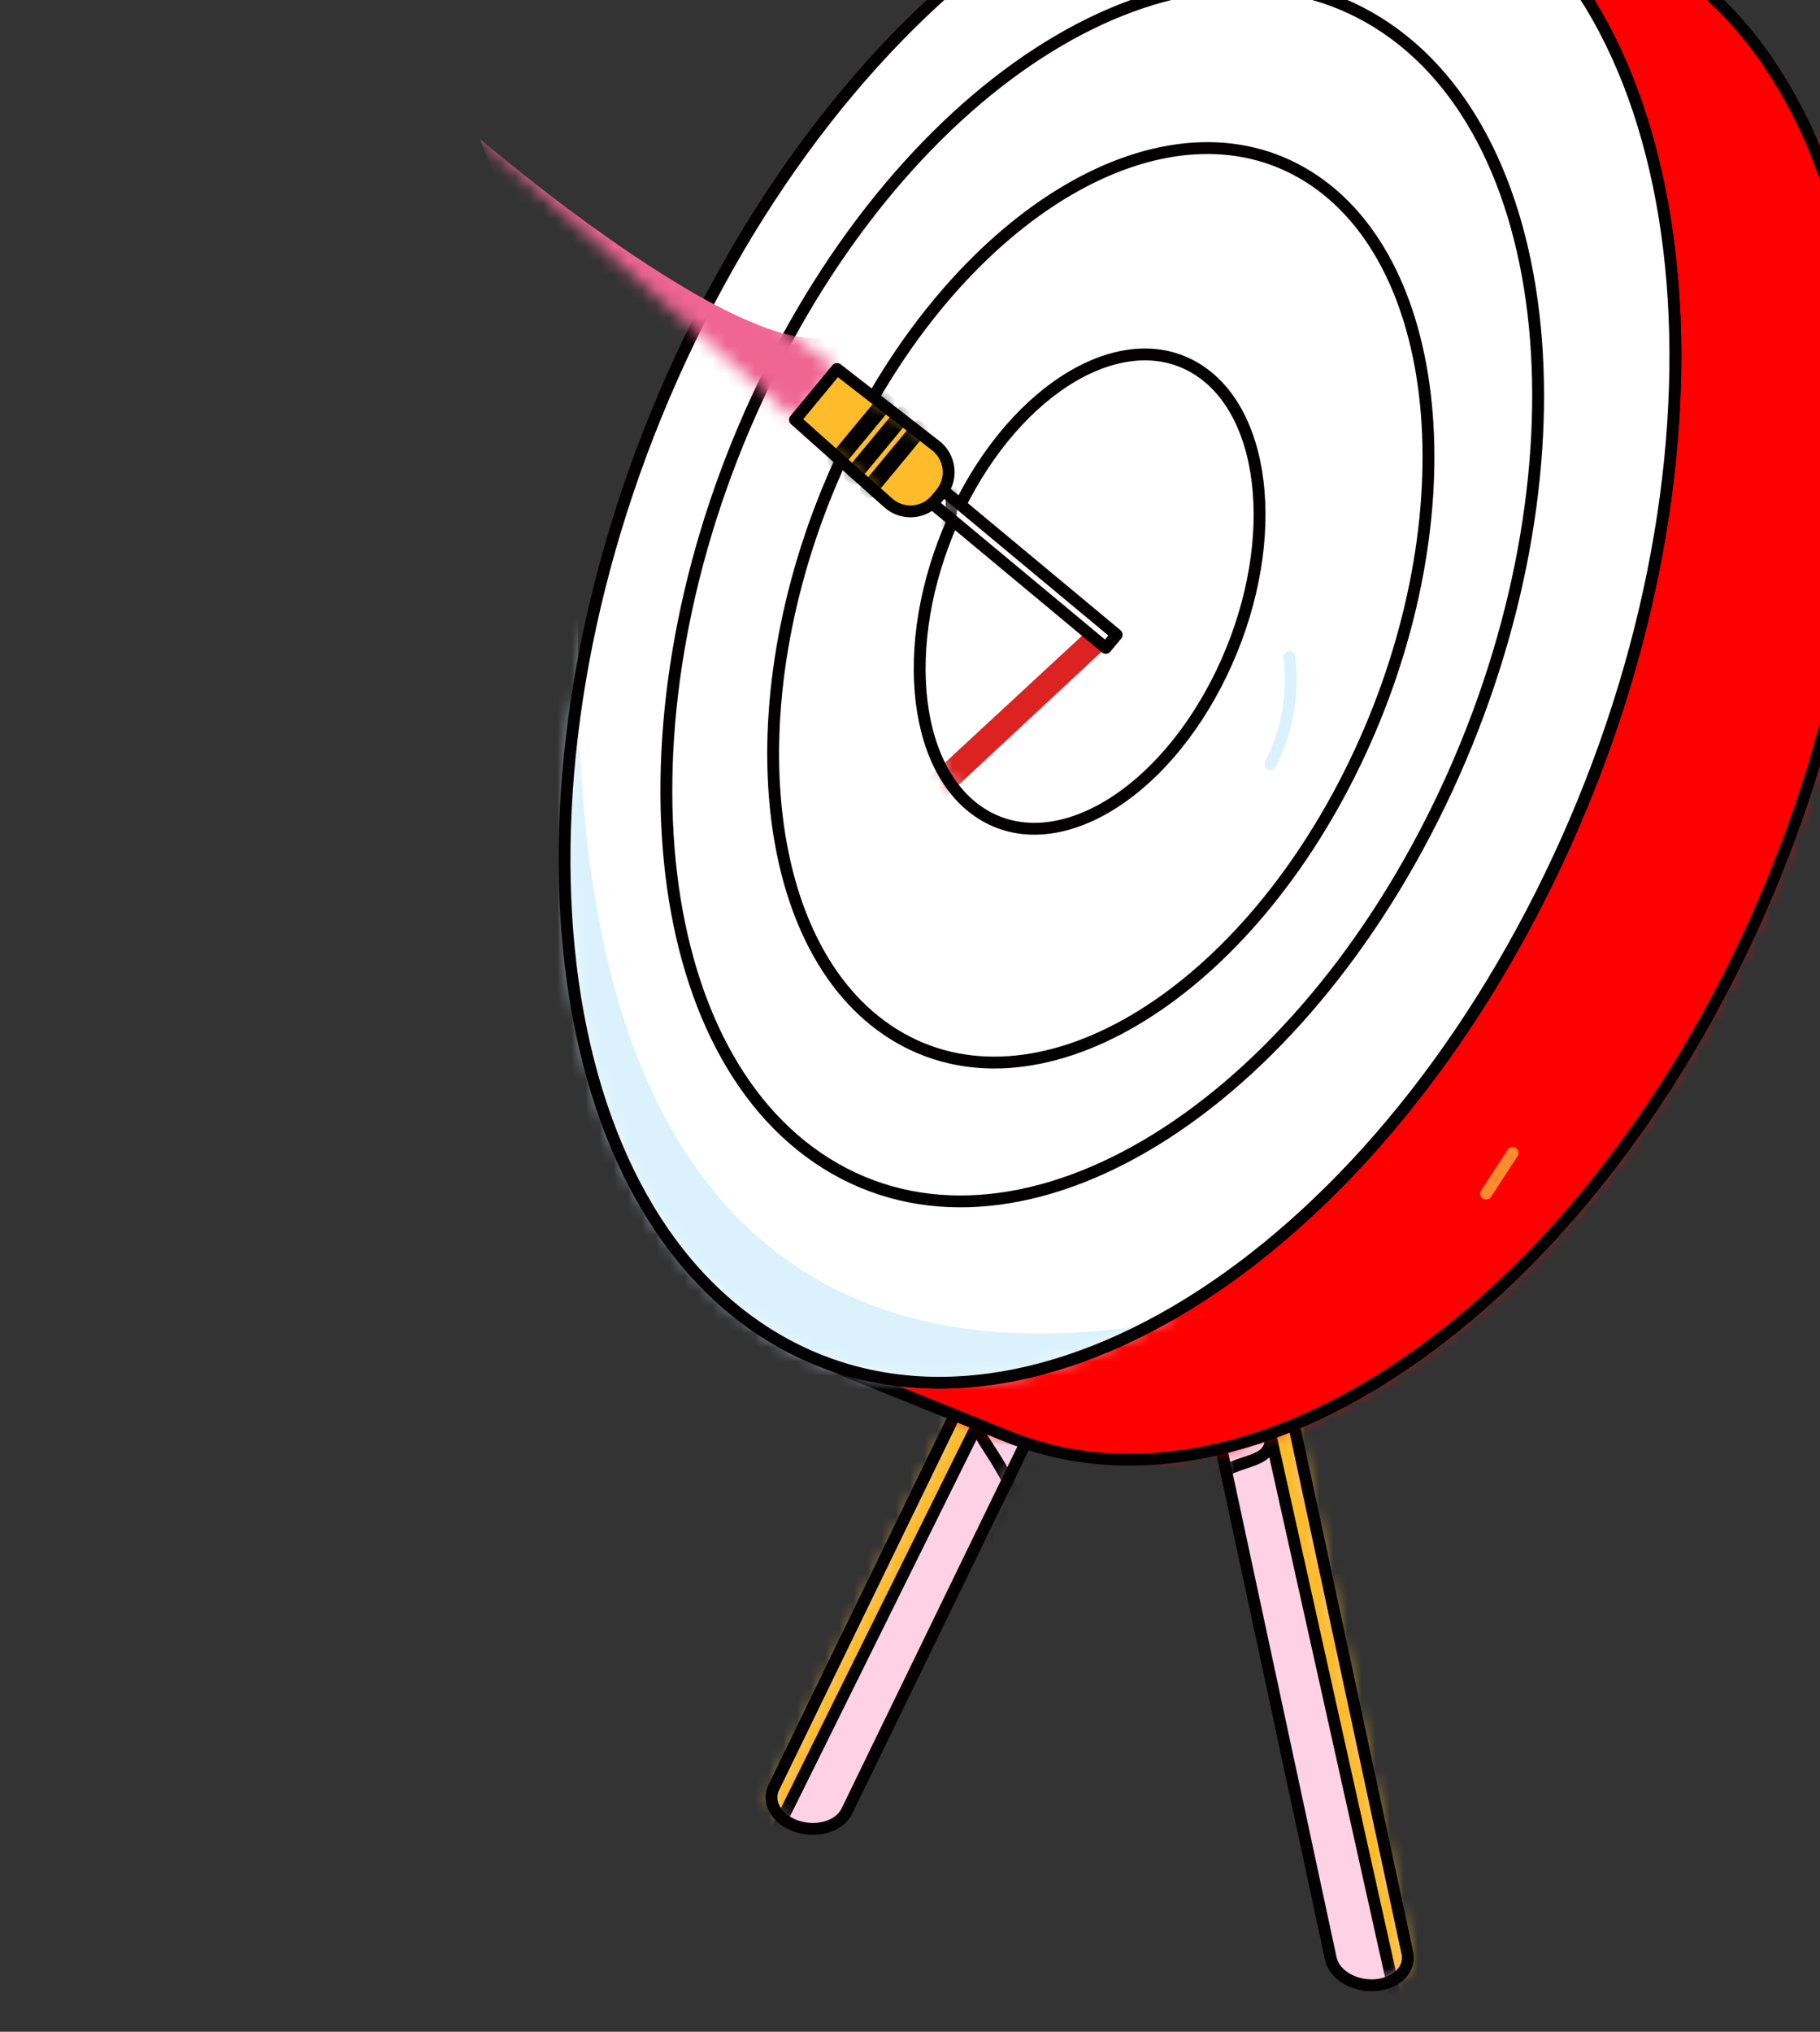 <svg width="129" height="144" viewBox="0 0 129 144" fill="none" xmlns="http://www.w3.org/2000/svg">
<rect x="0" y="0" width="129" height="144" fill="#333333" stroke="none"/>
<path d="M59.745 12.332L59.227 11.875L62.621 11.051L59.745 12.332Z" fill="#FEBC2A" stroke="#020000" stroke-width="0.84" stroke-linecap="round" stroke-linejoin="round"/>
<path d="M96.787 140.68C98.58 140.897 100.044 139.775 99.75 138.408L89.847 92.282L84.188 91.598L94.325 138.812C94.529 139.762 95.541 140.53 96.787 140.68Z" fill="#FFD1E5"/>
<mask id="mask0_513_8621" style="mask-type:luminance" maskUnits="userSpaceOnUse" x="84" y="91" width="16" height="50">
<path fill-rule="evenodd" clip-rule="evenodd" d="M96.791 140.68C98.584 140.897 100.048 139.775 99.754 138.408L89.851 92.282L84.192 91.598L94.329 138.812C94.533 139.762 95.545 140.53 96.791 140.68Z" fill="white"/>
</mask>
<g mask="url(#mask0_513_8621)">
<path d="M99.272 143.16L87.413 89.87L93.757 91.481L106.131 135.548L105.582 144.044" fill="#FEBC2A"/>
<path d="M99.272 143.16L87.413 89.87L93.757 91.481L106.131 135.548L105.582 144.044" stroke="#020000" stroke-width="0.84" stroke-linecap="round" stroke-linejoin="round"/>
<path d="M89.429 99.993C92.694 106.699 81.803 99.634 86.329 112.796C90.855 125.958 79.586 101.309 79.586 101.309L89.429 99.993Z" stroke="#020000" stroke-width="0.84" stroke-linecap="round" stroke-linejoin="round"/>
</g>
<path fill-rule="evenodd" clip-rule="evenodd" d="M96.787 140.68V140.68C98.58 140.897 100.044 139.775 99.75 138.408L89.847 92.282L84.188 91.598L94.325 138.812C94.529 139.762 95.541 140.53 96.787 140.68Z" stroke="#020000" stroke-width="0.84" stroke-linecap="round" stroke-linejoin="round"/>
<path d="M57.185 129.595C55.392 129.379 54.238 127.94 54.849 126.683L75.462 84.247L81.121 84.932L60.022 128.368C59.597 129.241 58.431 129.746 57.185 129.595Z" fill="#FFD1E5"/>
<mask id="mask1_513_8621" style="mask-type:luminance" maskUnits="userSpaceOnUse" x="54" y="84" width="28" height="46">
<path fill-rule="evenodd" clip-rule="evenodd" d="M57.193 129.597C55.4 129.381 54.246 127.942 54.856 126.685L75.47 84.249L81.129 84.934L60.029 128.37C59.605 129.243 58.439 129.748 57.193 129.597Z" fill="white"/>
</mask>
<g mask="url(#mask1_513_8621)">
<path d="M54.201 131.415L78.422 82.488L71.876 82.541L49.354 122.388L47.862 130.769" fill="#FEBC2A"/>
<path d="M54.201 131.415L78.422 82.488L71.876 82.541L49.354 122.388L47.862 130.769" stroke="#020000" stroke-width="0.84" stroke-linecap="round" stroke-linejoin="round"/>
<path d="M72.604 92.41C67.835 98.145 80.096 93.88 72.563 105.584C65.03 117.288 81.85 96.035 81.85 96.035L72.604 92.41Z" fill="#FFD1E5" stroke="#020000" stroke-width="0.84" stroke-linecap="round" stroke-linejoin="round"/>
<path d="M71.763 108.392C73.216 105.863 68.904 101.684 69.283 100.941C69.663 100.198 74.719 100.981 74.719 100.981L74.666 102.84" stroke="#020000" stroke-width="0.84" stroke-linecap="round" stroke-linejoin="round"/>
</g>
<path fill-rule="evenodd" clip-rule="evenodd" d="M57.185 129.595V129.595C55.392 129.379 54.238 127.94 54.849 126.683L75.462 84.247L81.121 84.932L60.022 128.368C59.597 129.241 58.431 129.746 57.185 129.595Z" stroke="#020000" stroke-width="0.84" stroke-linecap="round" stroke-linejoin="round"/>
<path d="M74.659 102.839C74.606 102.826 74.555 102.811 74.502 102.798C74.07 102.692 73.642 102.572 73.217 102.441C73.093 102.402 72.969 102.363 72.845 102.323C72.374 102.168 71.905 102.004 71.443 101.817L57.955 96.36C58.418 96.547 58.886 96.712 59.358 96.867C59.481 96.907 59.605 96.946 59.729 96.984C60.154 97.115 60.583 97.236 61.014 97.341C61.067 97.354 61.119 97.37 61.172 97.382C61.649 97.495 62.132 97.588 62.616 97.67C62.742 97.691 62.867 97.71 62.993 97.729C63.408 97.792 63.826 97.844 64.246 97.885C64.331 97.893 64.416 97.904 64.502 97.912C64.993 97.954 65.488 97.979 65.985 97.99C66.106 97.993 66.228 97.993 66.349 97.994C66.764 97.998 67.181 97.991 67.6 97.975C67.708 97.97 67.817 97.968 67.925 97.963C68.427 97.936 68.931 97.895 69.437 97.839C69.549 97.827 69.661 97.811 69.773 97.797C70.196 97.745 70.62 97.683 71.046 97.612C71.169 97.591 71.291 97.572 71.414 97.549C71.925 97.456 72.437 97.35 72.951 97.229C73.044 97.207 73.138 97.181 73.232 97.158C73.671 97.05 74.11 96.932 74.551 96.803C74.682 96.764 74.814 96.727 74.946 96.686C75.464 96.528 75.983 96.36 76.502 96.174C76.565 96.151 76.628 96.126 76.691 96.103C77.157 95.933 77.623 95.752 78.089 95.559C78.226 95.503 78.362 95.447 78.499 95.388C79.022 95.166 79.544 94.936 80.067 94.686C80.078 94.681 80.088 94.675 80.099 94.67C80.612 94.425 81.124 94.162 81.636 93.891C81.773 93.819 81.909 93.746 82.046 93.671C82.52 93.414 82.994 93.147 83.467 92.867C83.519 92.837 83.57 92.809 83.622 92.778C84.139 92.47 84.654 92.145 85.168 91.811C85.3 91.726 85.432 91.638 85.563 91.551C86.004 91.259 86.445 90.957 86.884 90.646C86.969 90.586 87.055 90.528 87.141 90.466C87.648 90.102 88.154 89.725 88.657 89.335C88.781 89.239 88.905 89.14 89.029 89.043C89.45 88.712 89.869 88.373 90.286 88.026C90.391 87.939 90.496 87.854 90.6 87.766C91.097 87.346 91.592 86.914 92.084 86.471C92.194 86.371 92.303 86.269 92.413 86.168C92.822 85.794 93.228 85.413 93.632 85.023C93.748 84.912 93.863 84.802 93.978 84.69C94.451 84.226 94.921 83.752 95.388 83.267C96.001 82.631 96.607 81.976 97.208 81.302C97.35 81.142 97.49 80.975 97.631 80.813C98.09 80.289 98.544 79.755 98.996 79.211C99.198 78.966 99.398 78.716 99.598 78.467C99.99 77.979 100.379 77.484 100.764 76.981C100.967 76.716 101.17 76.45 101.371 76.18C101.774 75.639 102.171 75.088 102.565 74.529C102.732 74.293 102.901 74.062 103.066 73.823C103.429 73.297 103.784 72.759 104.139 72.219C104.286 71.995 104.437 71.777 104.582 71.55C105.079 70.778 105.567 69.992 106.047 69.192C106.133 69.048 106.215 68.897 106.301 68.753C106.691 68.092 107.078 67.425 107.456 66.745C107.619 66.452 107.776 66.151 107.936 65.854C108.23 65.312 108.523 64.769 108.808 64.215C109.17 63.514 109.527 62.808 109.875 62.089C110.303 61.204 110.715 60.315 111.111 59.424C111.248 59.117 111.372 58.809 111.504 58.502C111.758 57.917 112.014 57.331 112.254 56.744C112.406 56.371 112.545 55.996 112.692 55.621C112.897 55.1 113.108 54.579 113.302 54.056C113.451 53.658 113.585 53.259 113.727 52.861C113.905 52.362 114.089 51.863 114.257 51.364C114.579 50.411 114.882 49.458 115.168 48.505C115.251 48.23 115.323 47.956 115.403 47.682C115.6 47.004 115.794 46.327 115.974 45.65C116.069 45.29 116.154 44.932 116.245 44.572C116.393 43.982 116.54 43.392 116.676 42.804C116.765 42.415 116.846 42.028 116.929 41.64C117.049 41.082 117.167 40.525 117.275 39.969C117.352 39.571 117.424 39.173 117.495 38.776C117.593 38.232 117.685 37.689 117.772 37.148C117.835 36.75 117.895 36.353 117.952 35.956C118.03 35.416 118.102 34.878 118.167 34.341C118.215 33.951 118.263 33.561 118.305 33.173C118.363 32.629 118.413 32.087 118.46 31.547C118.492 31.174 118.527 30.8 118.554 30.43C118.594 29.864 118.623 29.303 118.651 28.742C118.667 28.404 118.689 28.063 118.701 27.727C118.723 27.085 118.731 26.45 118.736 25.817C118.738 25.569 118.747 25.317 118.747 25.07C118.744 24.192 118.725 23.323 118.69 22.462C118.683 22.297 118.669 22.135 118.661 21.971C118.627 21.278 118.586 20.589 118.53 19.909C118.505 19.61 118.471 19.317 118.442 19.021C118.39 18.483 118.336 17.945 118.27 17.415C118.229 17.086 118.179 16.762 118.133 16.436C118.063 15.948 117.992 15.462 117.91 14.982C117.853 14.648 117.79 14.317 117.727 13.986C117.64 13.525 117.549 13.068 117.45 12.615C117.378 12.285 117.303 11.957 117.224 11.632C117.118 11.189 117.007 10.751 116.89 10.318C116.803 9.998 116.716 9.68 116.624 9.366C116.497 8.935 116.363 8.51 116.226 8.089C116.129 7.794 116.034 7.498 115.933 7.208C115.741 6.662 115.536 6.127 115.326 5.598C115.248 5.404 115.176 5.203 115.096 5.01C114.799 4.299 114.484 3.604 114.152 2.927C114.083 2.786 114.006 2.653 113.935 2.514C113.665 1.983 113.387 1.461 113.094 0.954C112.966 0.731 112.83 0.517 112.698 0.298C112.446 -0.115 112.188 -0.522 111.921 -0.918C111.757 -1.162 111.589 -1.403 111.418 -1.64C111.215 -1.923 111.008 -2.202 110.796 -2.475C110.607 -2.719 110.415 -2.959 110.219 -3.196C110 -3.46 109.776 -3.719 109.549 -3.972C109.345 -4.199 109.14 -4.423 108.931 -4.642C108.695 -4.887 108.455 -5.124 108.211 -5.358C107.995 -5.567 107.777 -5.774 107.554 -5.973C107.302 -6.199 107.044 -6.415 106.784 -6.629C106.523 -6.844 106.262 -7.061 105.992 -7.264C105.877 -7.351 105.762 -7.437 105.646 -7.522C105.199 -7.846 104.746 -8.161 104.277 -8.453L117.765 -2.996C118.234 -2.704 118.687 -2.39 119.133 -2.066C119.25 -1.981 119.365 -1.895 119.48 -1.808C119.6 -1.717 119.724 -1.632 119.842 -1.539C119.99 -1.423 120.127 -1.292 120.272 -1.173C120.532 -0.958 120.79 -0.742 121.042 -0.516C121.265 -0.317 121.482 -0.111 121.698 0.097C121.942 0.332 122.183 0.57 122.419 0.816C122.628 1.034 122.833 1.257 123.036 1.484C123.263 1.738 123.488 1.997 123.707 2.261C123.903 2.497 124.095 2.737 124.283 2.981C124.495 3.255 124.703 3.533 124.907 3.817C125.001 3.948 125.103 4.071 125.196 4.205C125.27 4.312 125.335 4.429 125.408 4.538C125.676 4.934 125.934 5.342 126.186 5.756C126.318 5.974 126.454 6.188 126.582 6.41C126.875 6.918 127.154 7.441 127.424 7.972C127.494 8.111 127.571 8.243 127.64 8.383C127.973 9.06 128.287 9.754 128.584 10.467C128.664 10.659 128.736 10.859 128.813 11.054C129.024 11.583 129.229 12.117 129.42 12.665C129.454 12.759 129.493 12.849 129.526 12.944C129.593 13.14 129.649 13.346 129.713 13.544C129.851 13.967 129.985 14.391 130.112 14.823C130.204 15.137 130.291 15.455 130.377 15.774C130.494 16.208 130.606 16.646 130.712 17.088C130.79 17.414 130.866 17.741 130.938 18.072C131.037 18.524 131.128 18.982 131.215 19.443C131.278 19.774 131.341 20.104 131.398 20.439C131.48 20.919 131.551 21.405 131.621 21.893C131.667 22.219 131.717 22.542 131.758 22.872C131.824 23.401 131.877 23.939 131.93 24.477C131.959 24.774 131.993 25.067 132.018 25.366C132.074 26.045 132.114 26.733 132.148 27.424C132.157 27.59 132.171 27.752 132.178 27.918C132.214 28.779 132.233 29.648 132.234 30.526C132.235 30.773 132.226 31.025 132.224 31.274C132.219 31.907 132.211 32.542 132.189 33.183C132.177 33.52 132.155 33.86 132.138 34.199C132.111 34.76 132.082 35.32 132.042 35.886C132.015 36.257 131.98 36.631 131.948 37.004C131.901 37.544 131.851 38.085 131.792 38.63C131.75 39.018 131.703 39.408 131.655 39.798C131.589 40.335 131.517 40.873 131.44 41.413C131.383 41.809 131.323 42.206 131.26 42.604C131.174 43.145 131.081 43.688 130.983 44.233C130.912 44.63 130.84 45.027 130.763 45.426C130.655 45.982 130.537 46.539 130.417 47.097C130.334 47.485 130.253 47.872 130.163 48.26C130.028 48.849 129.881 49.439 129.732 50.03C129.642 50.389 129.557 50.747 129.462 51.106C129.282 51.784 129.087 52.462 128.89 53.14C128.811 53.414 128.738 53.688 128.656 53.961C128.369 54.914 128.066 55.867 127.745 56.82C127.741 56.833 127.737 56.846 127.733 56.859C127.569 57.343 127.389 57.828 127.217 58.312C127.074 58.712 126.939 59.113 126.79 59.513C126.596 60.035 126.385 60.556 126.18 61.078C126.033 61.452 125.894 61.827 125.742 62.201C125.502 62.788 125.245 63.373 124.992 63.959C124.86 64.266 124.736 64.574 124.599 64.88C124.203 65.771 123.79 66.66 123.362 67.546C123.062 68.166 122.757 68.78 122.447 69.388C122.398 69.484 122.346 69.576 122.296 69.671C122.011 70.225 121.718 70.769 121.424 71.311C121.264 71.607 121.107 71.909 120.944 72.202C120.566 72.881 120.179 73.548 119.789 74.209C119.703 74.354 119.621 74.504 119.535 74.648C119.056 75.449 118.567 76.235 118.07 77.007C117.925 77.233 117.774 77.451 117.627 77.675C117.272 78.216 116.917 78.754 116.554 79.279C116.511 79.341 116.47 79.406 116.428 79.468C116.305 79.645 116.177 79.811 116.053 79.986C115.659 80.544 115.26 81.094 114.859 81.637C114.658 81.906 114.455 82.172 114.252 82.437C113.867 82.941 113.478 83.436 113.086 83.923C112.885 84.172 112.686 84.423 112.483 84.668C112.034 85.212 111.579 85.744 111.12 86.267C110.978 86.43 110.838 86.599 110.695 86.759C110.095 87.433 109.489 88.088 108.876 88.724C108.848 88.754 108.82 88.786 108.791 88.815C108.353 89.27 107.91 89.711 107.466 90.146C107.351 90.258 107.236 90.368 107.12 90.479C106.715 90.87 106.308 91.252 105.899 91.626C105.79 91.726 105.682 91.828 105.572 91.926C105.08 92.37 104.586 92.802 104.088 93.222C103.984 93.31 103.878 93.395 103.774 93.483C103.356 93.83 102.938 94.169 102.517 94.499C102.393 94.597 102.269 94.695 102.145 94.791C101.641 95.18 101.135 95.558 100.628 95.924C100.543 95.984 100.459 96.041 100.374 96.101C99.934 96.413 99.493 96.715 99.051 97.008C98.919 97.095 98.788 97.183 98.656 97.268C98.142 97.602 97.626 97.927 97.109 98.235C97.059 98.265 97.009 98.292 96.959 98.322C96.484 98.602 96.009 98.87 95.534 99.128C95.397 99.202 95.261 99.275 95.124 99.348C94.612 99.619 94.1 99.882 93.587 100.127C93.576 100.132 93.565 100.138 93.554 100.143C93.032 100.392 92.508 100.623 91.985 100.846C91.85 100.903 91.714 100.959 91.578 101.015C91.112 101.207 90.647 101.388 90.181 101.559C90.117 101.582 90.053 101.608 89.989 101.631C89.47 101.816 88.953 101.985 88.435 102.143C88.302 102.183 88.17 102.221 88.038 102.26C87.598 102.388 87.16 102.506 86.722 102.614C86.627 102.637 86.532 102.664 86.438 102.686C85.924 102.807 85.412 102.914 84.902 103.006C84.779 103.028 84.656 103.047 84.533 103.068C84.108 103.14 83.684 103.202 83.262 103.253C83.149 103.267 83.037 103.283 82.924 103.296C82.418 103.351 81.914 103.393 81.412 103.419C81.304 103.425 81.196 103.427 81.088 103.431C80.67 103.448 80.254 103.454 79.838 103.45C79.716 103.449 79.593 103.45 79.471 103.447C78.975 103.435 78.481 103.41 77.991 103.368C77.904 103.361 77.819 103.349 77.732 103.341C77.312 103.3 76.895 103.249 76.48 103.185C76.355 103.166 76.23 103.148 76.105 103.127C75.62 103.045 75.137 102.952 74.659 102.839Z" fill="#FF0000"/>
<mask id="mask2_513_8621" style="mask-type:luminance" maskUnits="userSpaceOnUse" x="57" y="-9" width="76" height="113">
<path fill-rule="evenodd" clip-rule="evenodd" d="M74.659 102.839C74.606 102.826 74.555 102.811 74.502 102.798C74.07 102.692 73.642 102.572 73.217 102.441C73.093 102.402 72.969 102.363 72.845 102.323C72.374 102.168 71.905 102.004 71.443 101.817L57.955 96.36C58.418 96.547 58.886 96.712 59.358 96.867C59.481 96.907 59.605 96.946 59.729 96.984C60.154 97.115 60.583 97.236 61.014 97.341C61.067 97.354 61.119 97.37 61.172 97.382C61.649 97.495 62.132 97.588 62.616 97.67C62.742 97.691 62.867 97.71 62.993 97.729C63.408 97.792 63.826 97.844 64.246 97.885C64.331 97.893 64.416 97.904 64.502 97.912C64.993 97.954 65.488 97.979 65.985 97.99C66.106 97.993 66.228 97.993 66.349 97.994C66.764 97.998 67.181 97.991 67.6 97.975C67.708 97.97 67.817 97.968 67.925 97.963C68.427 97.936 68.931 97.895 69.437 97.839C69.549 97.827 69.661 97.811 69.773 97.797C70.196 97.745 70.62 97.683 71.046 97.612C71.169 97.591 71.291 97.572 71.414 97.549C71.925 97.456 72.437 97.35 72.951 97.229C73.044 97.207 73.138 97.181 73.232 97.158C73.671 97.05 74.11 96.932 74.551 96.803C74.682 96.764 74.814 96.727 74.946 96.686C75.464 96.528 75.983 96.36 76.502 96.174C76.565 96.151 76.628 96.126 76.691 96.103C77.157 95.933 77.623 95.752 78.089 95.559C78.226 95.503 78.362 95.447 78.499 95.388C79.022 95.166 79.544 94.936 80.067 94.686C80.078 94.681 80.088 94.675 80.099 94.67C80.612 94.425 81.124 94.162 81.636 93.891C81.773 93.819 81.909 93.746 82.046 93.671C82.52 93.414 82.994 93.147 83.467 92.867C83.519 92.837 83.57 92.809 83.622 92.778C84.139 92.47 84.654 92.145 85.168 91.811C85.3 91.726 85.432 91.638 85.563 91.551C86.004 91.259 86.445 90.957 86.884 90.646C86.969 90.586 87.055 90.528 87.141 90.466C87.648 90.102 88.154 89.725 88.657 89.335C88.781 89.239 88.905 89.14 89.029 89.043C89.45 88.712 89.869 88.373 90.286 88.026C90.391 87.939 90.496 87.854 90.6 87.766C91.097 87.346 91.592 86.914 92.084 86.471C92.194 86.371 92.303 86.269 92.413 86.168C92.822 85.794 93.228 85.413 93.632 85.023C93.748 84.912 93.863 84.802 93.978 84.69C94.451 84.226 94.921 83.752 95.388 83.267C96.001 82.631 96.607 81.976 97.208 81.302C97.35 81.142 97.49 80.975 97.631 80.813C98.09 80.289 98.544 79.755 98.996 79.211C99.198 78.966 99.398 78.716 99.598 78.467C99.99 77.979 100.379 77.484 100.764 76.981C100.967 76.716 101.17 76.45 101.371 76.18C101.774 75.639 102.171 75.088 102.565 74.529C102.732 74.293 102.901 74.062 103.066 73.823C103.429 73.297 103.784 72.759 104.139 72.219C104.286 71.995 104.437 71.777 104.582 71.55C105.079 70.778 105.567 69.992 106.047 69.192C106.133 69.048 106.215 68.897 106.301 68.753C106.691 68.092 107.078 67.425 107.456 66.745C107.619 66.452 107.776 66.151 107.936 65.854C108.23 65.312 108.523 64.769 108.808 64.215C109.17 63.514 109.527 62.808 109.875 62.089C110.303 61.204 110.715 60.315 111.111 59.424C111.248 59.117 111.372 58.809 111.504 58.502C111.758 57.917 112.014 57.331 112.254 56.744C112.406 56.371 112.545 55.996 112.692 55.621C112.897 55.1 113.108 54.579 113.302 54.056C113.451 53.658 113.585 53.259 113.727 52.861C113.905 52.362 114.089 51.863 114.257 51.364C114.579 50.411 114.882 49.458 115.168 48.505C115.251 48.23 115.323 47.956 115.403 47.682C115.6 47.004 115.794 46.327 115.974 45.65C116.069 45.29 116.154 44.932 116.245 44.572C116.393 43.982 116.54 43.392 116.676 42.804C116.765 42.415 116.846 42.028 116.929 41.64C117.049 41.082 117.167 40.525 117.275 39.969C117.352 39.571 117.424 39.173 117.495 38.776C117.593 38.232 117.685 37.689 117.772 37.148C117.835 36.75 117.895 36.353 117.952 35.956C118.03 35.416 118.102 34.878 118.167 34.341C118.215 33.951 118.263 33.561 118.305 33.173C118.363 32.629 118.413 32.087 118.46 31.547C118.492 31.174 118.527 30.8 118.554 30.43C118.594 29.864 118.623 29.303 118.651 28.742C118.667 28.404 118.689 28.063 118.701 27.727C118.723 27.085 118.731 26.45 118.736 25.817C118.738 25.569 118.747 25.317 118.747 25.07C118.744 24.192 118.725 23.323 118.69 22.462C118.683 22.297 118.669 22.135 118.661 21.971C118.627 21.278 118.586 20.589 118.53 19.909C118.505 19.61 118.471 19.317 118.442 19.021C118.39 18.483 118.336 17.945 118.27 17.415C118.229 17.086 118.179 16.762 118.133 16.436C118.063 15.948 117.992 15.462 117.91 14.982C117.853 14.648 117.79 14.317 117.727 13.986C117.64 13.525 117.549 13.068 117.45 12.615C117.378 12.285 117.303 11.957 117.224 11.632C117.118 11.189 117.007 10.751 116.89 10.318C116.803 9.998 116.716 9.68 116.624 9.366C116.497 8.935 116.363 8.51 116.226 8.089C116.129 7.794 116.034 7.498 115.933 7.208C115.741 6.662 115.536 6.127 115.326 5.598C115.248 5.404 115.176 5.203 115.096 5.01C114.799 4.299 114.484 3.604 114.152 2.927C114.083 2.786 114.006 2.653 113.935 2.514C113.665 1.983 113.387 1.461 113.094 0.954C112.966 0.731 112.83 0.517 112.698 0.298C112.446 -0.115 112.188 -0.522 111.921 -0.918C111.757 -1.162 111.589 -1.403 111.418 -1.64C111.215 -1.923 111.008 -2.202 110.796 -2.475C110.607 -2.719 110.415 -2.959 110.219 -3.196C110 -3.46 109.776 -3.719 109.549 -3.972C109.345 -4.199 109.14 -4.423 108.931 -4.642C108.695 -4.887 108.455 -5.124 108.211 -5.358C107.995 -5.567 107.777 -5.774 107.554 -5.973C107.302 -6.199 107.044 -6.415 106.784 -6.629C106.523 -6.844 106.262 -7.061 105.992 -7.264C105.877 -7.351 105.762 -7.437 105.646 -7.522C105.199 -7.846 104.746 -8.161 104.277 -8.453L117.765 -2.996C118.234 -2.704 118.687 -2.39 119.133 -2.066C119.25 -1.981 119.365 -1.895 119.48 -1.808C119.6 -1.717 119.724 -1.632 119.842 -1.539C119.99 -1.423 120.127 -1.292 120.272 -1.173C120.532 -0.958 120.79 -0.742 121.042 -0.516C121.265 -0.317 121.482 -0.111 121.698 0.097C121.942 0.332 122.183 0.57 122.419 0.816C122.628 1.034 122.833 1.257 123.036 1.484C123.263 1.738 123.488 1.997 123.707 2.261C123.903 2.497 124.095 2.737 124.283 2.981C124.495 3.255 124.703 3.533 124.907 3.817C125.001 3.948 125.103 4.071 125.196 4.205C125.27 4.312 125.335 4.429 125.408 4.538C125.676 4.934 125.934 5.342 126.186 5.756C126.318 5.974 126.454 6.188 126.582 6.41C126.875 6.918 127.154 7.441 127.424 7.972C127.494 8.111 127.571 8.243 127.64 8.383C127.973 9.06 128.287 9.754 128.584 10.467C128.664 10.659 128.736 10.859 128.813 11.054C129.024 11.583 129.229 12.117 129.42 12.665C129.454 12.759 129.493 12.849 129.526 12.944C129.593 13.14 129.649 13.346 129.713 13.544C129.851 13.967 129.985 14.391 130.112 14.823C130.204 15.137 130.291 15.455 130.377 15.774C130.494 16.208 130.606 16.646 130.712 17.088C130.79 17.414 130.866 17.741 130.938 18.072C131.037 18.524 131.128 18.982 131.215 19.443C131.278 19.774 131.341 20.104 131.398 20.439C131.48 20.919 131.551 21.405 131.621 21.893C131.667 22.219 131.717 22.542 131.758 22.872C131.824 23.401 131.877 23.939 131.93 24.477C131.959 24.774 131.993 25.067 132.018 25.366C132.074 26.045 132.114 26.733 132.148 27.424C132.157 27.59 132.171 27.752 132.178 27.918C132.214 28.779 132.233 29.648 132.234 30.526C132.235 30.773 132.226 31.025 132.224 31.274C132.219 31.907 132.211 32.542 132.189 33.183C132.177 33.52 132.155 33.86 132.138 34.199C132.111 34.76 132.082 35.32 132.042 35.886C132.015 36.257 131.98 36.631 131.948 37.004C131.901 37.544 131.851 38.085 131.792 38.63C131.75 39.018 131.703 39.408 131.655 39.798C131.589 40.335 131.517 40.873 131.44 41.413C131.383 41.809 131.323 42.206 131.26 42.604C131.174 43.145 131.081 43.688 130.983 44.233C130.912 44.63 130.84 45.027 130.763 45.426C130.655 45.982 130.537 46.539 130.417 47.097C130.334 47.485 130.253 47.872 130.163 48.26C130.028 48.849 129.881 49.439 129.732 50.03C129.642 50.389 129.557 50.747 129.462 51.106C129.282 51.784 129.087 52.462 128.89 53.14C128.811 53.414 128.738 53.688 128.656 53.961C128.369 54.914 128.066 55.867 127.745 56.82C127.741 56.833 127.737 56.846 127.733 56.859C127.569 57.343 127.389 57.828 127.217 58.312C127.074 58.712 126.939 59.113 126.79 59.513C126.596 60.035 126.385 60.556 126.18 61.078C126.033 61.452 125.894 61.827 125.742 62.201C125.502 62.788 125.245 63.373 124.992 63.959C124.86 64.266 124.736 64.574 124.599 64.88C124.203 65.771 123.79 66.66 123.362 67.546C123.062 68.166 122.757 68.78 122.447 69.388C122.398 69.484 122.346 69.576 122.296 69.671C122.011 70.225 121.718 70.769 121.424 71.311C121.264 71.607 121.107 71.909 120.944 72.202C120.566 72.881 120.179 73.548 119.789 74.209C119.703 74.354 119.621 74.504 119.535 74.648C119.056 75.449 118.567 76.235 118.07 77.007C117.925 77.233 117.774 77.451 117.627 77.675C117.272 78.216 116.917 78.754 116.554 79.279C116.511 79.341 116.47 79.406 116.428 79.468C116.305 79.645 116.177 79.811 116.053 79.986C115.659 80.544 115.26 81.094 114.859 81.637C114.658 81.906 114.455 82.172 114.252 82.437C113.867 82.941 113.478 83.436 113.086 83.923C112.885 84.172 112.686 84.423 112.483 84.668C112.034 85.212 111.579 85.744 111.12 86.267C110.978 86.43 110.838 86.599 110.695 86.759C110.095 87.433 109.489 88.088 108.876 88.724C108.848 88.754 108.82 88.786 108.791 88.815C108.353 89.27 107.91 89.711 107.466 90.146C107.351 90.258 107.236 90.368 107.12 90.479C106.715 90.87 106.308 91.252 105.899 91.626C105.79 91.726 105.682 91.828 105.572 91.926C105.08 92.37 104.586 92.802 104.088 93.222C103.984 93.31 103.878 93.395 103.774 93.483C103.356 93.83 102.938 94.169 102.517 94.499C102.393 94.597 102.269 94.695 102.145 94.791C101.641 95.18 101.135 95.558 100.628 95.924C100.543 95.984 100.459 96.041 100.374 96.101C99.934 96.413 99.493 96.715 99.051 97.008C98.919 97.095 98.788 97.183 98.656 97.268C98.142 97.602 97.626 97.927 97.109 98.235C97.059 98.265 97.009 98.292 96.959 98.322C96.484 98.602 96.009 98.87 95.534 99.128C95.397 99.202 95.261 99.275 95.124 99.348C94.612 99.619 94.1 99.882 93.587 100.127C93.576 100.132 93.565 100.138 93.554 100.143C93.032 100.392 92.508 100.623 91.985 100.846C91.85 100.903 91.714 100.959 91.578 101.015C91.112 101.207 90.647 101.388 90.181 101.559C90.117 101.582 90.053 101.608 89.989 101.631C89.47 101.816 88.953 101.985 88.435 102.143C88.302 102.183 88.17 102.221 88.038 102.26C87.598 102.388 87.16 102.506 86.722 102.614C86.627 102.637 86.532 102.664 86.438 102.686C85.924 102.807 85.412 102.914 84.902 103.006C84.779 103.028 84.656 103.047 84.533 103.068C84.108 103.14 83.684 103.202 83.262 103.253C83.149 103.267 83.037 103.283 82.924 103.296C82.418 103.351 81.914 103.393 81.412 103.419C81.304 103.425 81.196 103.427 81.088 103.431C80.67 103.448 80.254 103.454 79.838 103.45C79.716 103.449 79.593 103.45 79.471 103.447C78.975 103.435 78.481 103.41 77.991 103.368C77.904 103.361 77.819 103.349 77.732 103.341C77.312 103.3 76.895 103.249 76.48 103.185C76.355 103.166 76.23 103.148 76.105 103.127C75.62 103.045 75.137 102.952 74.659 102.839Z" fill="white"/>
</mask>
<g mask="url(#mask2_513_8621)">
<path d="M127.841 1.048C136.969 66.93 104.028 103.251 69.281 100.939C34.535 98.626 132.677 109.99 132.677 109.99L142.414 34.526L139.912 -0.32" fill="#FF0000"/>
</g>
<path fill-rule="evenodd" clip-rule="evenodd" d="M74.659 102.839C74.606 102.826 74.555 102.811 74.502 102.798C74.07 102.692 73.642 102.572 73.217 102.441C73.093 102.402 72.969 102.363 72.845 102.323C72.374 102.168 71.905 102.004 71.443 101.817L57.955 96.36C58.418 96.547 58.886 96.712 59.358 96.867C59.481 96.907 59.605 96.946 59.729 96.984C60.154 97.115 60.583 97.236 61.014 97.341C61.067 97.354 61.119 97.37 61.172 97.382C61.649 97.495 62.132 97.588 62.616 97.67C62.742 97.691 62.867 97.71 62.993 97.729C63.408 97.792 63.826 97.844 64.246 97.885C64.331 97.893 64.416 97.904 64.502 97.912C64.993 97.954 65.488 97.979 65.985 97.99C66.106 97.993 66.228 97.993 66.349 97.994C66.764 97.998 67.181 97.991 67.6 97.975C67.708 97.97 67.817 97.968 67.925 97.963C68.427 97.936 68.931 97.895 69.437 97.839C69.548 97.827 69.661 97.811 69.773 97.797C70.196 97.745 70.62 97.683 71.046 97.612C71.169 97.591 71.291 97.572 71.414 97.549C71.925 97.456 72.437 97.35 72.951 97.229C73.044 97.207 73.138 97.181 73.232 97.158C73.671 97.05 74.11 96.932 74.551 96.803C74.682 96.764 74.814 96.727 74.946 96.686C75.464 96.528 75.983 96.36 76.502 96.174C76.565 96.151 76.628 96.126 76.691 96.103C77.157 95.933 77.623 95.752 78.089 95.559C78.226 95.503 78.362 95.447 78.499 95.388C79.022 95.166 79.544 94.936 80.067 94.686C80.078 94.681 80.088 94.675 80.099 94.67C80.612 94.425 81.124 94.162 81.636 93.891C81.773 93.819 81.909 93.746 82.046 93.671C82.52 93.414 82.994 93.147 83.467 92.867C83.519 92.837 83.57 92.809 83.622 92.778C84.139 92.47 84.654 92.145 85.168 91.811C85.3 91.726 85.432 91.638 85.563 91.551C86.004 91.259 86.445 90.957 86.884 90.646C86.969 90.586 87.055 90.528 87.141 90.466C87.648 90.102 88.154 89.725 88.657 89.335C88.781 89.239 88.905 89.14 89.029 89.043C89.45 88.712 89.869 88.373 90.286 88.026C90.391 87.939 90.496 87.854 90.6 87.766C91.097 87.346 91.592 86.914 92.084 86.471C92.194 86.371 92.303 86.269 92.413 86.168C92.822 85.794 93.228 85.413 93.632 85.023C93.748 84.912 93.863 84.802 93.978 84.69C94.451 84.226 94.921 83.752 95.388 83.267C96.001 82.631 96.607 81.976 97.208 81.302C97.35 81.142 97.49 80.975 97.631 80.813C98.09 80.289 98.544 79.755 98.996 79.211C99.198 78.966 99.398 78.716 99.598 78.467C99.99 77.979 100.379 77.484 100.764 76.981C100.967 76.716 101.17 76.45 101.371 76.18C101.774 75.639 102.171 75.088 102.565 74.529C102.732 74.293 102.901 74.062 103.066 73.823C103.429 73.297 103.784 72.759 104.139 72.219C104.286 71.995 104.437 71.777 104.582 71.55C105.079 70.778 105.567 69.992 106.047 69.192C106.133 69.048 106.215 68.897 106.301 68.753C106.691 68.092 107.078 67.425 107.456 66.745C107.619 66.452 107.776 66.151 107.936 65.854C108.23 65.312 108.523 64.769 108.808 64.215C109.17 63.514 109.527 62.808 109.875 62.089C110.303 61.204 110.715 60.315 111.111 59.424C111.248 59.117 111.372 58.809 111.504 58.502C111.758 57.917 112.014 57.331 112.254 56.744C112.406 56.371 112.545 55.996 112.692 55.621C112.897 55.1 113.108 54.579 113.302 54.056C113.451 53.658 113.585 53.259 113.727 52.861C113.905 52.362 114.089 51.863 114.257 51.364C114.579 50.411 114.882 49.458 115.168 48.505C115.251 48.23 115.323 47.956 115.403 47.682C115.6 47.004 115.794 46.327 115.974 45.65C116.069 45.29 116.154 44.932 116.245 44.572C116.393 43.982 116.54 43.392 116.676 42.804C116.765 42.415 116.846 42.028 116.929 41.64C117.049 41.082 117.167 40.525 117.275 39.969C117.352 39.571 117.424 39.173 117.495 38.776C117.593 38.232 117.685 37.689 117.772 37.148C117.835 36.75 117.895 36.353 117.952 35.956C118.03 35.416 118.102 34.878 118.167 34.341C118.215 33.951 118.263 33.561 118.305 33.173C118.363 32.629 118.413 32.087 118.46 31.547C118.492 31.174 118.527 30.8 118.554 30.43C118.594 29.864 118.623 29.303 118.651 28.742C118.667 28.404 118.689 28.063 118.701 27.727C118.723 27.085 118.731 26.45 118.736 25.817C118.738 25.569 118.747 25.317 118.747 25.07C118.744 24.192 118.725 23.323 118.69 22.462C118.683 22.297 118.669 22.135 118.661 21.971C118.627 21.278 118.586 20.589 118.53 19.909C118.505 19.61 118.471 19.317 118.442 19.021C118.39 18.483 118.336 17.945 118.27 17.415C118.229 17.086 118.179 16.762 118.133 16.436C118.063 15.948 117.992 15.462 117.91 14.982C117.853 14.648 117.79 14.317 117.727 13.986C117.64 13.525 117.549 13.068 117.45 12.615C117.378 12.285 117.303 11.957 117.224 11.632C117.118 11.189 117.007 10.751 116.89 10.318C116.803 9.998 116.716 9.68 116.624 9.366C116.497 8.935 116.363 8.51 116.226 8.089C116.129 7.794 116.034 7.498 115.933 7.208C115.741 6.662 115.536 6.127 115.326 5.598C115.248 5.404 115.176 5.203 115.096 5.01C114.799 4.299 114.484 3.604 114.152 2.927C114.083 2.786 114.006 2.653 113.935 2.514C113.665 1.983 113.387 1.461 113.094 0.954C112.966 0.731 112.83 0.517 112.698 0.298C112.446 -0.115 112.188 -0.522 111.921 -0.918C111.757 -1.162 111.589 -1.403 111.418 -1.64C111.215 -1.923 111.008 -2.202 110.796 -2.475C110.607 -2.719 110.415 -2.959 110.219 -3.196C110 -3.46 109.776 -3.719 109.549 -3.972C109.345 -4.199 109.14 -4.423 108.931 -4.642C108.695 -4.887 108.455 -5.124 108.211 -5.358C107.995 -5.567 107.777 -5.774 107.554 -5.973C107.302 -6.199 107.044 -6.415 106.784 -6.629C106.523 -6.844 106.262 -7.061 105.992 -7.264C105.877 -7.351 105.762 -7.437 105.646 -7.522C105.199 -7.846 104.746 -8.161 104.277 -8.453L117.765 -2.996C118.234 -2.704 118.687 -2.39 119.133 -2.066C119.25 -1.981 119.365 -1.895 119.48 -1.808C119.6 -1.717 119.724 -1.632 119.842 -1.539C119.99 -1.423 120.127 -1.292 120.272 -1.173C120.532 -0.958 120.79 -0.742 121.042 -0.516C121.265 -0.317 121.482 -0.111 121.698 0.097C121.942 0.332 122.183 0.57 122.419 0.816C122.628 1.034 122.833 1.257 123.036 1.484C123.263 1.738 123.488 1.997 123.707 2.261C123.903 2.497 124.095 2.737 124.283 2.981C124.495 3.255 124.703 3.533 124.907 3.817C125.001 3.948 125.103 4.071 125.196 4.205C125.27 4.312 125.335 4.429 125.408 4.538C125.676 4.934 125.934 5.342 126.186 5.756C126.318 5.974 126.454 6.188 126.582 6.41C126.875 6.918 127.154 7.441 127.424 7.972C127.494 8.111 127.571 8.243 127.64 8.383C127.973 9.06 128.287 9.754 128.584 10.467C128.664 10.659 128.736 10.859 128.813 11.054C129.024 11.583 129.229 12.117 129.42 12.665C129.454 12.759 129.493 12.849 129.526 12.944C129.593 13.14 129.649 13.346 129.713 13.544C129.851 13.967 129.985 14.391 130.112 14.823C130.204 15.137 130.291 15.455 130.377 15.774C130.494 16.208 130.606 16.646 130.712 17.088C130.79 17.414 130.866 17.741 130.938 18.072C131.037 18.524 131.128 18.982 131.215 19.443C131.278 19.774 131.341 20.104 131.398 20.439C131.48 20.919 131.551 21.405 131.621 21.893C131.667 22.219 131.717 22.542 131.758 22.872C131.824 23.401 131.877 23.939 131.93 24.477C131.959 24.774 131.993 25.067 132.018 25.366C132.074 26.045 132.114 26.733 132.148 27.424C132.157 27.59 132.171 27.752 132.178 27.918C132.214 28.779 132.233 29.648 132.234 30.526C132.235 30.773 132.226 31.025 132.224 31.274C132.219 31.907 132.211 32.542 132.189 33.183C132.177 33.52 132.155 33.86 132.138 34.199C132.111 34.76 132.082 35.32 132.042 35.886C132.015 36.257 131.98 36.631 131.948 37.004C131.901 37.544 131.851 38.085 131.792 38.63C131.75 39.018 131.703 39.408 131.655 39.798C131.589 40.335 131.517 40.873 131.44 41.413C131.383 41.809 131.323 42.206 131.26 42.604C131.174 43.145 131.081 43.688 130.983 44.233C130.912 44.63 130.84 45.027 130.763 45.426C130.655 45.982 130.537 46.539 130.417 47.097C130.334 47.485 130.253 47.872 130.163 48.26C130.028 48.849 129.881 49.439 129.732 50.03C129.642 50.389 129.557 50.747 129.462 51.106C129.282 51.784 129.087 52.462 128.89 53.14C128.811 53.414 128.738 53.688 128.656 53.961C128.369 54.914 128.066 55.867 127.745 56.82C127.741 56.833 127.737 56.846 127.733 56.859C127.569 57.343 127.389 57.828 127.217 58.312C127.074 58.712 126.939 59.113 126.79 59.513C126.596 60.035 126.385 60.556 126.18 61.078C126.033 61.452 125.894 61.827 125.742 62.201C125.502 62.788 125.245 63.373 124.992 63.959C124.86 64.266 124.736 64.574 124.599 64.88C124.203 65.771 123.79 66.66 123.362 67.546C123.062 68.166 122.757 68.78 122.447 69.388C122.398 69.484 122.346 69.576 122.296 69.671C122.011 70.225 121.718 70.769 121.424 71.311C121.264 71.607 121.107 71.909 120.944 72.202C120.566 72.881 120.179 73.548 119.789 74.209C119.703 74.354 119.621 74.504 119.535 74.648C119.056 75.449 118.567 76.235 118.07 77.007C117.925 77.233 117.774 77.451 117.627 77.675C117.272 78.216 116.917 78.754 116.554 79.279C116.511 79.341 116.47 79.406 116.428 79.468C116.305 79.645 116.177 79.811 116.053 79.986C115.659 80.544 115.26 81.094 114.859 81.637C114.658 81.906 114.455 82.172 114.252 82.437C113.867 82.941 113.478 83.436 113.086 83.923C112.885 84.172 112.686 84.423 112.483 84.668C112.034 85.212 111.579 85.744 111.12 86.267C110.978 86.43 110.838 86.599 110.695 86.759C110.095 87.433 109.489 88.088 108.876 88.724C108.848 88.754 108.82 88.786 108.791 88.815C108.353 89.27 107.91 89.711 107.466 90.146C107.351 90.258 107.236 90.368 107.12 90.479C106.715 90.87 106.308 91.252 105.899 91.626C105.79 91.726 105.682 91.828 105.572 91.926C105.08 92.37 104.586 92.802 104.088 93.222C103.984 93.31 103.878 93.395 103.774 93.483C103.356 93.83 102.938 94.169 102.517 94.499C102.393 94.597 102.269 94.695 102.145 94.791C101.641 95.18 101.135 95.558 100.628 95.924C100.543 95.984 100.459 96.041 100.374 96.101C99.934 96.413 99.493 96.715 99.051 97.008C98.919 97.095 98.788 97.183 98.656 97.268C98.142 97.602 97.626 97.927 97.109 98.235C97.059 98.265 97.009 98.292 96.959 98.322C96.484 98.602 96.009 98.87 95.534 99.128C95.397 99.202 95.261 99.275 95.124 99.348C94.612 99.619 94.1 99.882 93.587 100.127C93.576 100.132 93.565 100.138 93.554 100.143C93.032 100.392 92.508 100.623 91.985 100.846C91.85 100.903 91.714 100.959 91.578 101.015C91.112 101.207 90.647 101.388 90.181 101.559C90.117 101.582 90.053 101.608 89.989 101.631C89.47 101.816 88.953 101.985 88.435 102.143C88.302 102.183 88.17 102.221 88.038 102.26C87.598 102.388 87.16 102.506 86.722 102.614C86.627 102.637 86.532 102.664 86.438 102.686C85.924 102.807 85.412 102.914 84.902 103.006C84.779 103.028 84.656 103.047 84.533 103.068C84.108 103.14 83.684 103.202 83.262 103.253C83.149 103.267 83.037 103.283 82.924 103.296C82.418 103.351 81.914 103.393 81.412 103.419C81.304 103.425 81.196 103.427 81.088 103.431C80.67 103.448 80.254 103.454 79.838 103.45C79.716 103.449 79.593 103.45 79.471 103.447C78.975 103.435 78.481 103.41 77.991 103.368C77.904 103.361 77.819 103.349 77.732 103.341C77.312 103.3 76.895 103.249 76.48 103.185C76.355 103.166 76.23 103.148 76.105 103.127C75.62 103.045 75.137 102.952 74.659 102.839Z" stroke="#020000" stroke-width="0.84" stroke-linecap="round" stroke-linejoin="round"/>
<path d="M104.278 -8.453C87.437 -18.958 62.639 -4.404 48.889 24.048C35.138 52.501 37.641 84.083 54.482 94.588C71.323 105.093 96.125 90.542 109.875 62.09C123.626 33.637 121.12 2.052 104.278 -8.453Z" fill="white"/>
<mask id="mask3_513_8621" style="mask-type:luminance" maskUnits="userSpaceOnUse" x="40" y="-12" width="79" height="110">
<path fill-rule="evenodd" clip-rule="evenodd" d="M104.267 -8.455C87.425 -18.959 62.627 -4.406 48.877 24.046C35.127 52.499 37.629 84.081 54.47 94.586C71.311 105.091 96.114 90.54 109.864 62.088C123.614 33.635 121.108 2.051 104.267 -8.455Z" fill="white"/>
</mask>
<g mask="url(#mask3_513_8621)">
<path d="M34.502 42.907C34.502 42.907 40.731 -14.707 40.987 48.343C41.282 120.927 104.09 86.223 104.09 86.223L86.312 112.795L39.931 112.888L32.495 59.502L38.713 43.723" fill="#DBF2FC"/>
</g>
<path fill-rule="evenodd" clip-rule="evenodd" d="M104.278 -8.453C87.437 -18.958 62.639 -4.404 48.889 24.048C35.138 52.501 37.641 84.083 54.482 94.588C71.323 105.093 96.125 90.542 109.875 62.09C123.626 33.637 121.12 2.052 104.278 -8.453Z" stroke="#020000" stroke-width="0.84" stroke-linecap="round" stroke-linejoin="round"/>
<path d="M97.665 1.607C84.448 -6.637 64.987 4.784 54.196 27.112C43.406 49.441 45.369 74.225 58.586 82.469C71.802 90.713 91.266 79.294 102.057 56.966C112.848 34.637 110.881 9.851 97.665 1.607Z" stroke="#020000" stroke-width="0.84" stroke-linecap="round" stroke-linejoin="round"/>
<path d="M92.713 12.508C82.778 6.311 68.148 14.896 60.037 31.681C51.925 48.466 53.401 67.097 63.337 73.294C73.272 79.492 87.903 70.908 96.015 54.123C104.126 37.338 102.648 18.705 92.713 12.508Z" fill="white" stroke="#020000" stroke-width="0.84" stroke-linecap="round" stroke-linejoin="round"/>
<mask id="mask4_513_8621" style="mask-type:luminance" maskUnits="userSpaceOnUse" x="65" y="25" width="25" height="34">
<path fill-rule="evenodd" clip-rule="evenodd" d="M84.838 26.163C79.684 22.949 72.097 27.402 67.889 36.108C63.682 44.814 64.447 54.478 69.601 57.692C74.754 60.907 82.343 56.454 86.55 47.748C90.758 39.042 89.991 29.378 84.838 26.163Z" fill="white"/>
</mask>
<g mask="url(#mask4_513_8621)">
<path d="M65.553 57.856L78.37 45.919L77.893 43.948L63.184 57.569" fill="#DD2222"/>
</g>
<path fill-rule="evenodd" clip-rule="evenodd" d="M84.85 26.165C79.696 22.951 72.108 27.404 67.901 36.11C63.693 44.816 64.459 54.48 69.612 57.694C74.766 60.909 82.355 56.456 86.562 47.75C90.769 39.044 90.003 29.38 84.85 26.165Z" stroke="#020000" stroke-width="0.84" stroke-linecap="round" stroke-linejoin="round"/>
<path d="M78.376 45.919L79.148 44.986L65.549 33.669L64.778 34.601L78.376 45.919Z" fill="white"/>
<mask id="mask5_513_8621" style="mask-type:luminance" maskUnits="userSpaceOnUse" x="64" y="33" width="16" height="13">
<path fill-rule="evenodd" clip-rule="evenodd" d="M78.372 45.919L79.144 44.986L65.545 33.669L64.774 34.601L78.372 45.919Z" fill="white"/>
</mask>
<g mask="url(#mask5_513_8621)">
<path d="M67.192 33.927C68.195 36.992 66.022 39.075 66.022 39.075L64.063 34.713L66.409 32.356" fill="white"/>
<path d="M67.192 33.927C68.195 36.992 66.022 39.075 66.022 39.075L64.063 34.713L66.409 32.356" stroke="#020000" stroke-width="0.84" stroke-linecap="round" stroke-linejoin="round"/>
</g>
<path fill-rule="evenodd" clip-rule="evenodd" d="M78.376 45.919L79.148 44.986L65.549 33.669L64.778 34.601L78.376 45.919V45.919Z" stroke="#020000" stroke-width="0.84" stroke-linecap="round" stroke-linejoin="round"/>
<mask id="mask6_513_8621" style="mask-type:luminance" maskUnits="userSpaceOnUse" x="16" y="-7" width="44" height="37">
<path fill-rule="evenodd" clip-rule="evenodd" d="M16.521 -5.737C16.306 -5.928 16.281 -6.254 16.464 -6.475C16.647 -6.696 16.972 -6.732 17.199 -6.557L59.324 26.154L56.345 29.753L16.521 -5.737Z" fill="white"/>
</mask>
<g mask="url(#mask6_513_8621)">
<path d="M59.655 23.449C54.203 27.115 34.027 9.86 34.027 9.86L40.469 26.587L59.032 32.706" fill="#EF6593"/>
</g>
<path d="M62.963 35.646L56.348 29.751L59.327 26.152L66.324 31.586C66.832 31.981 67.157 32.565 67.227 33.204C67.297 33.843 67.105 34.484 66.695 34.979L66.358 35.387C65.948 35.882 65.356 36.189 64.715 36.238C64.075 36.287 63.442 36.074 62.963 35.646Z" fill="#FEBC2A"/>
<mask id="mask7_513_8621" style="mask-type:luminance" maskUnits="userSpaceOnUse" x="56" y="26" width="12" height="11">
<path fill-rule="evenodd" clip-rule="evenodd" d="M62.967 35.646L56.352 29.751L59.331 26.152L66.328 31.586C66.835 31.981 67.161 32.565 67.231 33.204C67.301 33.843 67.109 34.484 66.699 34.979L66.361 35.387C65.952 35.882 65.36 36.189 64.719 36.238C64.079 36.287 63.446 36.074 62.967 35.646Z" fill="white"/>
</mask>
<g mask="url(#mask7_513_8621)">
<path d="M59.307 32.928L62.993 28.476L62.724 28.252L59.038 32.704L59.307 32.928Z" fill="#F27520" stroke="#020000" stroke-width="0.84" stroke-linecap="round" stroke-linejoin="round"/>
<path d="M60.479 33.909L64.165 29.456L63.895 29.232L60.21 33.684L60.479 33.909Z" fill="#F27520" stroke="#020000" stroke-width="0.84" stroke-linecap="round" stroke-linejoin="round"/>
<path d="M61.655 34.885L65.34 30.433L65.071 30.209L61.385 34.661L61.655 34.885Z" fill="#F27520" stroke="#020000" stroke-width="0.84" stroke-linecap="round" stroke-linejoin="round"/>
</g>
<path fill-rule="evenodd" clip-rule="evenodd" d="M62.963 35.646L56.348 29.751L59.327 26.152L66.324 31.586C66.832 31.981 67.157 32.565 67.227 33.204C67.297 33.843 67.105 34.484 66.695 34.979L66.358 35.387C65.948 35.882 65.356 36.189 64.715 36.238C64.075 36.287 63.442 36.074 62.963 35.646Z" stroke="#020000" stroke-width="0.84" stroke-linecap="round" stroke-linejoin="round"/>
<path d="M91.38 46.565C91.719 49.169 91.255 51.815 90.048 54.148" stroke="#DBF2FC" stroke-width="0.84" stroke-linecap="round" stroke-linejoin="round"/>
<path d="M107.211 81.711L105.331 84.598" stroke="#FF8B2E" stroke-width="0.84" stroke-linecap="round" stroke-linejoin="round"/>
</svg>
